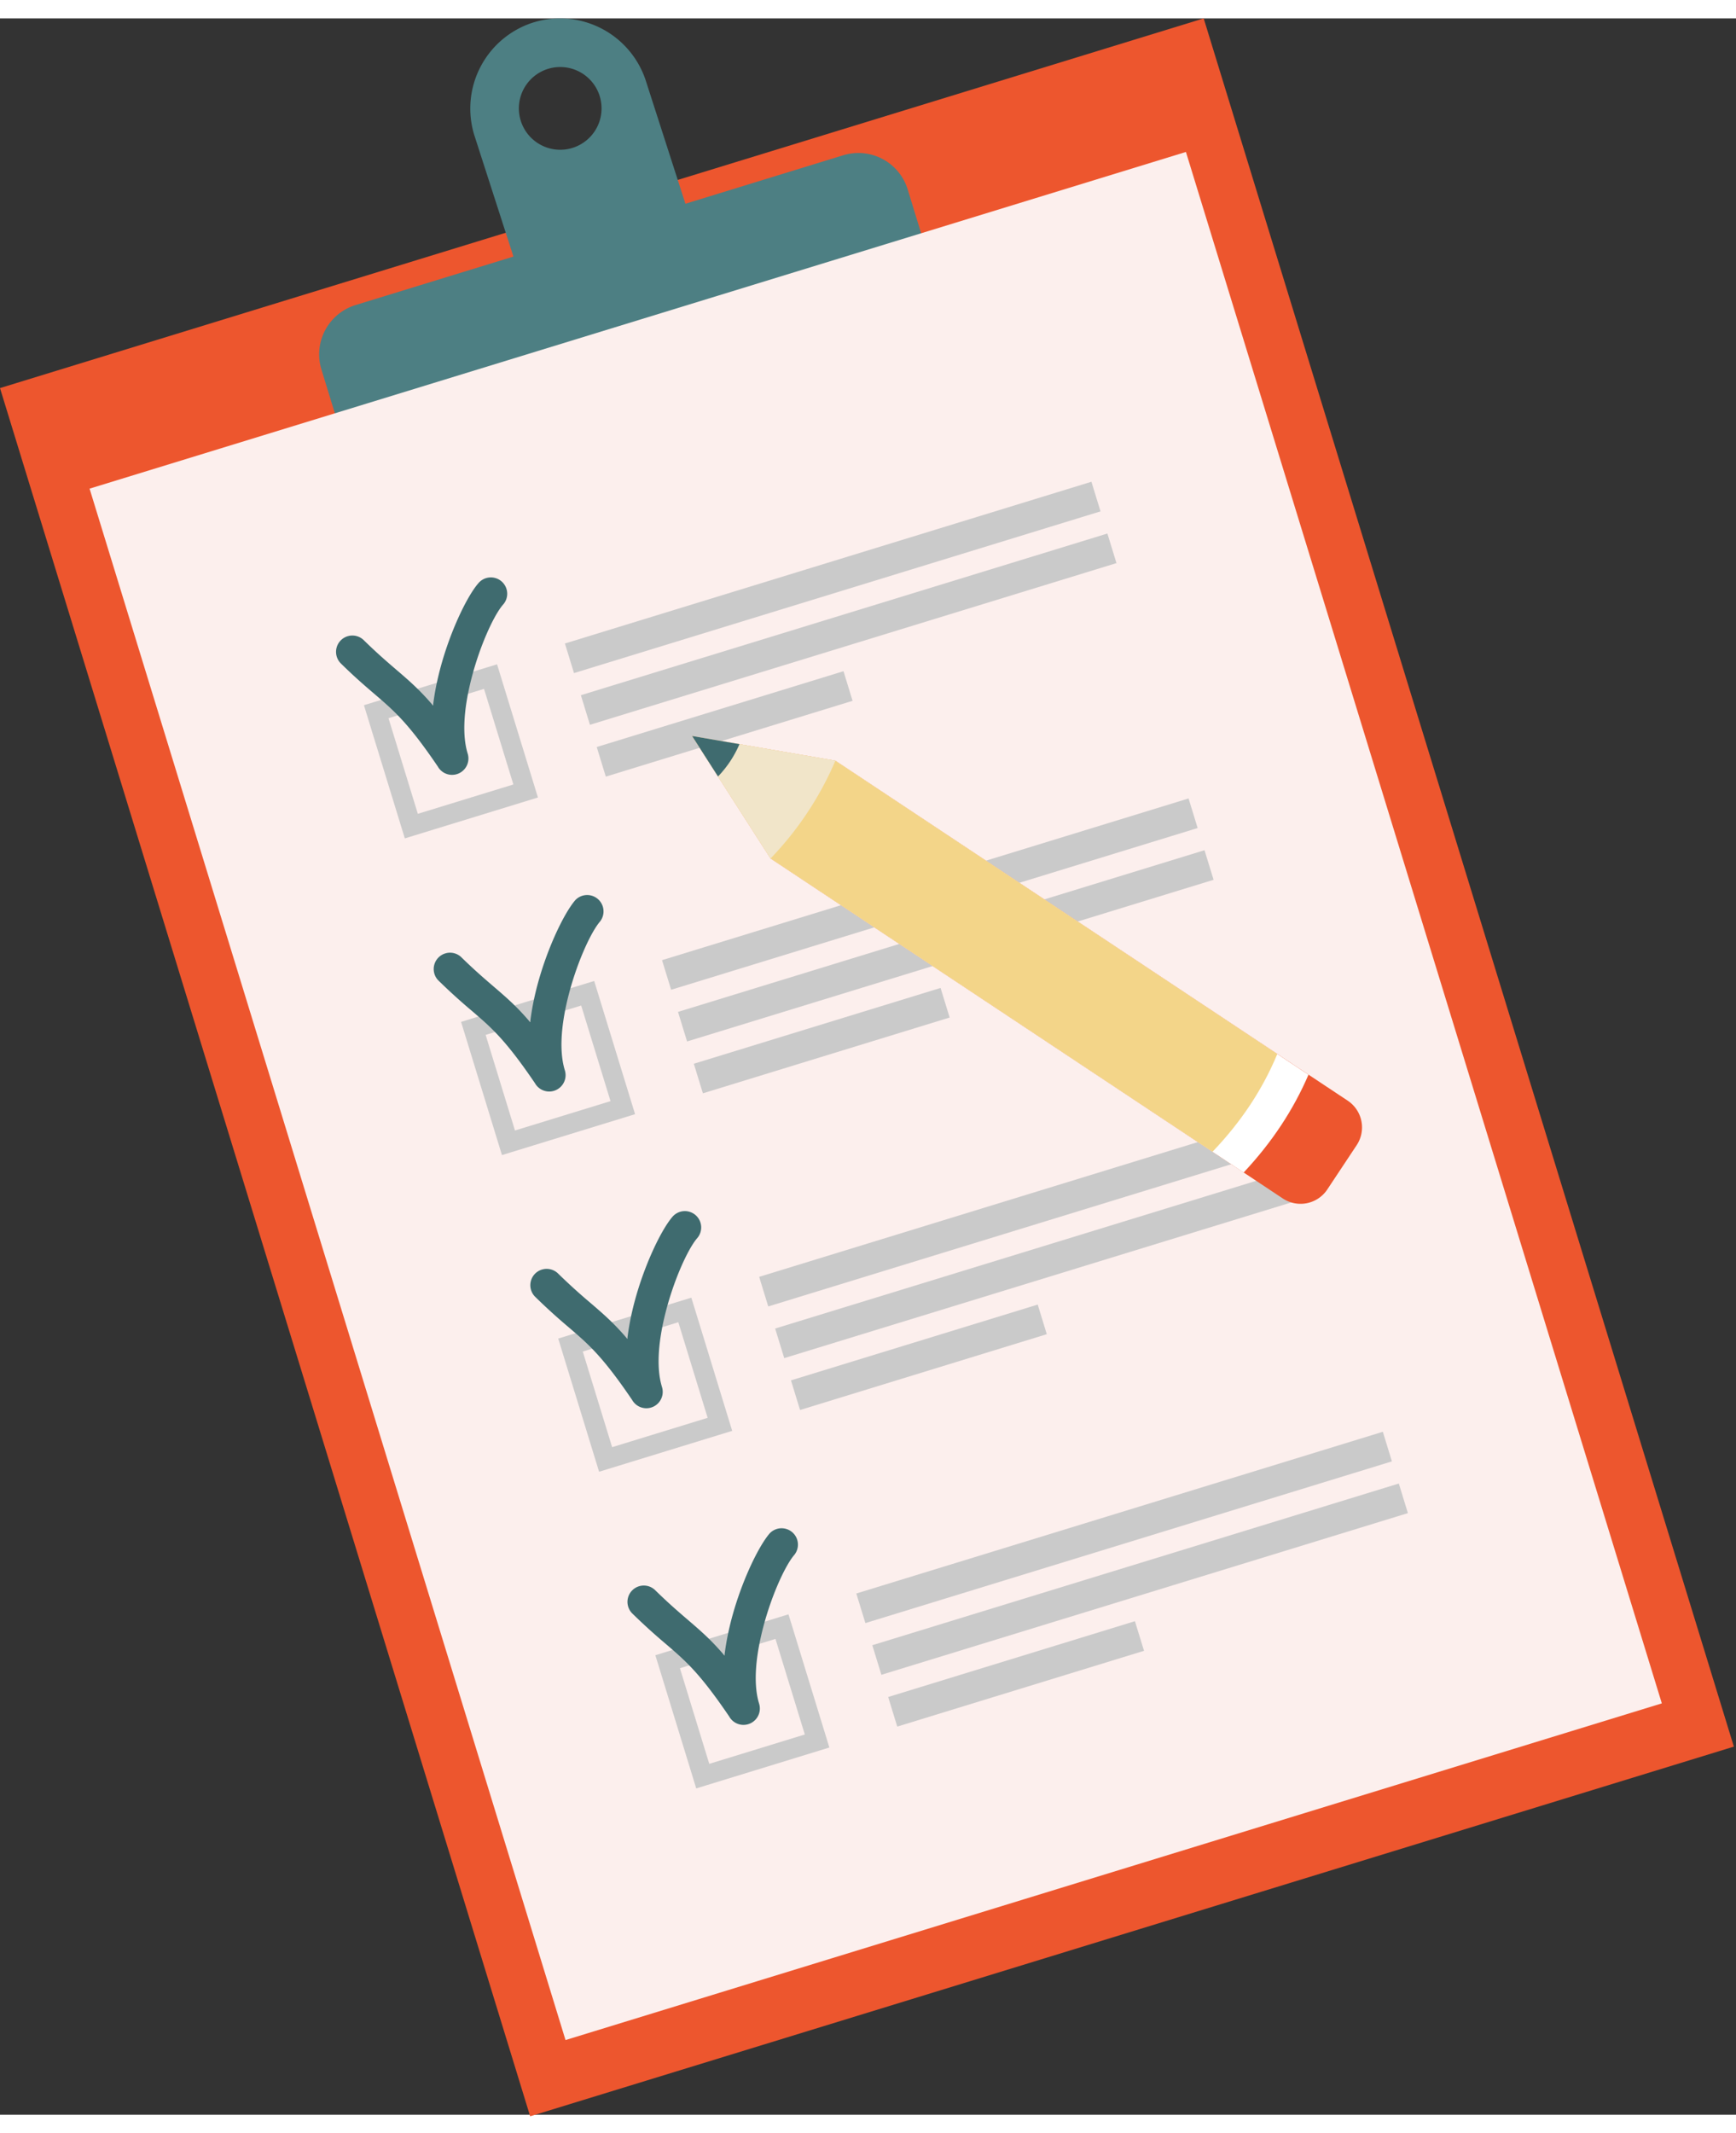 <svg xmlns="http://www.w3.org/2000/svg" width="57" height="70" viewBox="0 0 87 105"><rect x="0" y="0" width="87" height="105" fill="#333333" stroke="none"/><path fill-rule="evenodd" clip-rule="evenodd" fill="#ED562E" d="M26.569 105.078L0 18.517 60.323 0l26.57 86.563-60.324 18.515"/><path fill-rule="evenodd" clip-rule="evenodd" fill="#CACACA" d="M20.686 17.598l22.412-6.879.535 2.481-22.412 6.879z"/><path fill-rule="evenodd" clip-rule="evenodd" fill="#4D7F83" d="M17.813 14.36l7.918-2.43-1.967-6.1A4.522 4.522 0 0 1 26.751.197a4.522 4.522 0 0 1 5.634 2.987l1.965 6.1 7.918-2.431a2.585 2.585 0 0 1 3.219 1.707l1.782 5.805-29.382 9.02-1.781-5.806a2.584 2.584 0 0 1 1.707-3.219m9.655-11.833a2.072 2.072 0 1 0 1.215 3.962 2.072 2.072 0 0 0-1.215-3.962"/><path fill-rule="evenodd" clip-rule="evenodd" fill="#FCEFED" d="M28.341 101.26L4.489 23.554 59.433 6.69l23.85 77.706-54.942 16.864"/><path fill-rule="evenodd" clip-rule="evenodd" fill="#CACACA" d="M55.153 24.692l-26.387 8.1-.455-1.482 26.386-8.101zM55.952 27.284l-26.387 8.098-.455-1.482 26.387-8.098zM42.727 34.181L30.36 37.978l-.455-1.483 12.367-3.797z"/><path fill="#CACACA" d="M18.709 34.256l5.73-1.759.471-.144.145.47 1.759 5.729.144.471-.471.145-5.729 1.759-.471.145-.144-.471-1.76-5.729-.144-.472.47-.144zm5.548-.673l-4.787 1.469 1.47 4.789 4.788-1.47-1.471-4.788z"/><path fill="#3F6B6F" d="M23.967 28.299a.819.819 0 1 1 1.235 1.075c-.466.537-1.227 2.187-1.648 3.985-.292 1.243-.407 2.52-.116 3.467a.82.82 0 0 1-1.498.645c-1.484-2.186-2.186-2.786-3.167-3.627-.471-.403-1.003-.858-1.689-1.533a.818.818 0 1 1 1.15-1.164c.659.646 1.161 1.076 1.607 1.459.648.555 1.185 1.015 1.861 1.811.057-.478.144-.959.256-1.432.479-2.045 1.416-4.002 2.009-4.686"/><path fill-rule="evenodd" clip-rule="evenodd" fill="#CACACA" d="M60.02 40.553l-26.386 8.101-.456-1.483 26.387-8.1zM60.82 43.145l-26.387 8.098-.455-1.481 26.386-8.098zM47.592 50.044L35.226 53.84l-.455-1.481 12.366-3.797z"/><path fill="#CACACA" d="M23.578 50.117l5.729-1.759.471-.144.145.471 1.759 5.729.145.472-.471.144-5.729 1.759-.471.145-.145-.471-1.759-5.729-.145-.47.471-.147zm5.548-.673l-4.788 1.47 1.47 4.788 4.788-1.47-1.47-4.788z"/><path fill="#3F6B6F" d="M28.835 44.16a.82.82 0 0 1 1.235 1.076c-.465.536-1.226 2.185-1.648 3.984-.291 1.242-.406 2.52-.115 3.467a.82.82 0 0 1-1.498.645c-1.485-2.186-2.187-2.787-3.167-3.626a30.219 30.219 0 0 1-1.69-1.535.819.819 0 0 1 1.151-1.163c.659.646 1.161 1.076 1.606 1.459.648.555 1.186 1.015 1.861 1.811.057-.478.145-.959.255-1.432.481-2.044 1.416-4.001 2.01-4.686"/><path fill-rule="evenodd" clip-rule="evenodd" fill="#CACACA" d="M64.888 56.415l-26.387 8.1-.455-1.482 26.386-8.101zM65.689 59.006l-26.387 8.098-.455-1.482 26.387-8.098zM52.46 65.905l-12.365 3.797-.456-1.484 12.366-3.796z"/><path fill="#CACACA" d="M28.446 65.979l5.73-1.759.47-.144.146.47 1.758 5.73.145.471-.471.144-5.729 1.759-.471.145-.145-.47-1.759-5.73-.144-.471.47-.145zm5.548-.673l-4.788 1.469 1.471 4.789 4.787-1.47-1.47-4.788z"/><path fill="#3F6B6F" d="M33.704 60.021a.818.818 0 1 1 1.235 1.075c-.466.537-1.227 2.187-1.648 3.985-.292 1.243-.407 2.52-.116 3.467a.82.82 0 0 1-1.498.646c-1.484-2.187-2.187-2.787-3.167-3.627a30.215 30.215 0 0 1-1.689-1.534.818.818 0 1 1 1.15-1.164 29.643 29.643 0 0 0 1.607 1.459c.647.555 1.185 1.015 1.861 1.811.056-.478.145-.96.255-1.432.48-2.044 1.416-4.001 2.01-4.686"/><path fill-rule="evenodd" clip-rule="evenodd" fill="#CACACA" d="M69.756 72.275l-26.387 8.1-.455-1.482 26.387-8.1zM70.557 74.867l-26.386 8.098-.455-1.482 26.386-8.098zM57.333 81.763l-12.367 3.796-.455-1.482 12.366-3.797z"/><path fill="#CACACA" d="M33.315 81.84l5.729-1.759.47-.144.146.47 1.759 5.729.145.471-.472.145-5.729 1.759-.472.145-.144-.471-1.759-5.729-.145-.471.472-.145zm5.548-.673l-4.788 1.469 1.47 4.789 4.788-1.47-1.47-4.788z"/><path fill="#3F6B6F" d="M38.572 75.883a.82.82 0 0 1 1.236 1.076c-.466.536-1.228 2.186-1.649 3.984-.291 1.243-.407 2.52-.116 3.467a.82.82 0 0 1-1.498.645c-1.484-2.186-2.186-2.786-3.167-3.627a30.497 30.497 0 0 1-1.689-1.533.818.818 0 1 1 1.15-1.164c.659.646 1.161 1.076 1.607 1.459.648.555 1.185 1.015 1.861 1.811.057-.478.145-.959.255-1.432.48-2.045 1.417-4.002 2.01-4.686"/><path fill-rule="evenodd" clip-rule="evenodd" fill="#ED562E" d="M41.866 37.18l-7.182-1.236 3.933 6.135L64.293 59.11a1.609 1.609 0 0 0 2.222-.45l1.478-2.227a1.61 1.61 0 0 0-.45-2.223L41.866 37.18z"/><path fill-rule="evenodd" clip-rule="evenodd" fill="#FFF" d="M41.866 37.18l-7.182-1.236 3.933 6.135 23.709 15.728c1.437-1.53 2.5-3.161 3.249-4.899L41.866 37.18z"/><path fill-rule="evenodd" clip-rule="evenodd" fill="#F3D589" d="M41.866 37.18l-7.182-1.236 3.933 6.135 22.146 14.69c1.464-1.526 2.525-3.156 3.249-4.898L41.866 37.18z"/><path fill-rule="evenodd" clip-rule="evenodd" fill="#F1E5C9" d="M41.866 37.18l-7.182-1.236 3.933 6.134a16.27 16.27 0 0 0 3.249-4.898"/><path fill-rule="evenodd" clip-rule="evenodd" fill="#3F6B6F" d="M37.058 36.352l-2.373-.409 1.299 2.027a5.393 5.393 0 0 0 1.074-1.618"/></svg>

